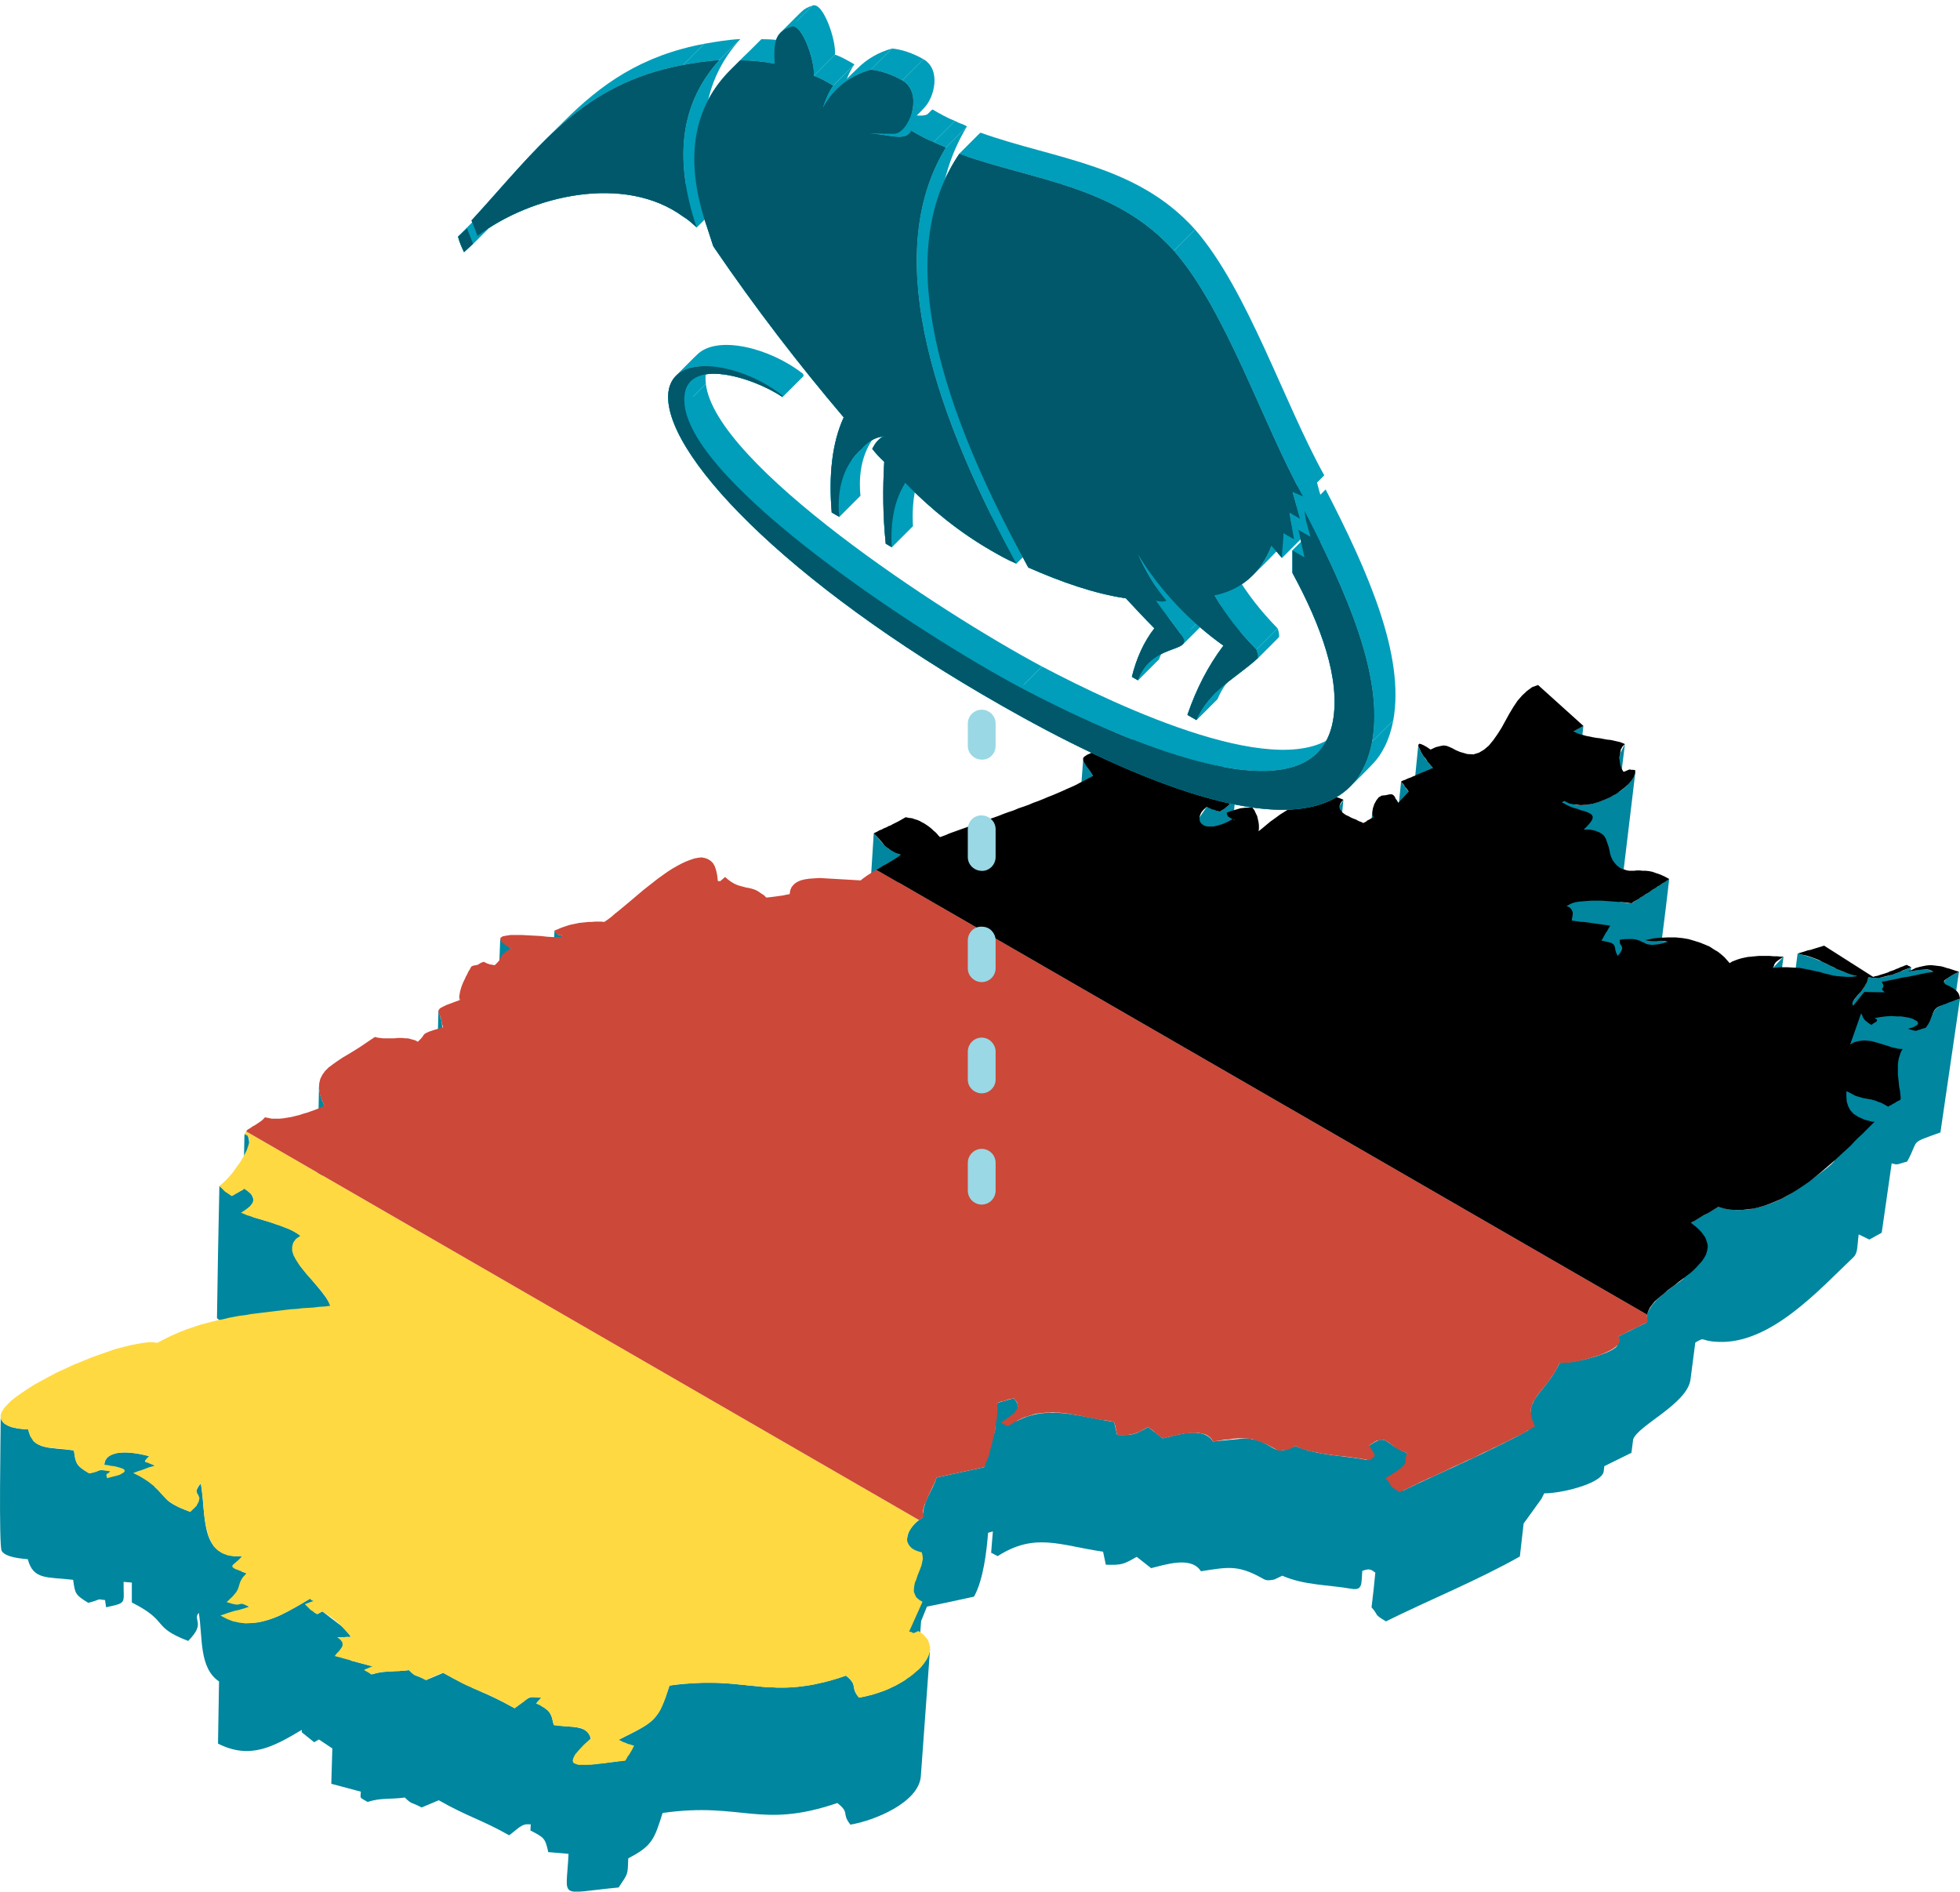 <?xml version="1.0" encoding="UTF-8" standalone="no"?>
<!-- Creator: CorelDRAW Home & Student X8 -->

<svg
   xml:space="preserve"
   width="52.722mm"
   height="50.877mm"
   version="1.1"
   style="shape-rendering:geometricPrecision; text-rendering:geometricPrecision; image-rendering:optimizeQuality; fill-rule:evenodd; clip-rule:evenodd"
   viewBox="0 0 5709 5509"
   id="svg6"
   sodipodi:docname="5b150cc1bd69a4e4d16774c8_BaBo_Germany.svg"
   inkscape:version="1.4.2 (f4327f4, 2025-05-13)"
   xmlns:inkscape="http://www.inkscape.org/namespaces/inkscape"
   xmlns:sodipodi="http://sodipodi.sourceforge.net/DTD/sodipodi-0.dtd"
   xmlns="http://www.w3.org/2000/svg"
   xmlns:svg="http://www.w3.org/2000/svg"><sodipodi:namedview
   id="namedview6"
   pagecolor="#ffffff"
   bordercolor="#000000"
   borderopacity="0.25"
   inkscape:showpageshadow="2"
   inkscape:pageopacity="0.0"
   inkscape:pagecheckerboard="0"
   inkscape:deskcolor="#d1d1d1"
   inkscape:document-units="mm"
   inkscape:zoom="6.0969204"
   inkscape:cx="78.400236"
   inkscape:cy="58.964194"
   inkscape:window-width="1920"
   inkscape:window-height="1009"
   inkscape:window-x="-8"
   inkscape:window-y="352"
   inkscape:window-maximized="1"
   inkscape:current-layer="Ebene_x0020_2" />
 <defs
   id="defs1">
  <style
   type="text/css"
   id="style1">
   <![CDATA[
    .fil3 {fill:black}
    .fil7 {fill:#005C6E}
    .fil0 {fill:#00869E}
    .fil5 {fill:#009EBA}
    .fil6 {fill:#99D8E4}
    .fil2 {fill:#CC4839}
    .fil1 {fill:#FFD941}
    .fil4 {fill:#99D8E4;fill-rule:nonzero}
   ]]>
  </style>
 </defs>
 <g
   id="Ebene_x0020_2"
   inkscape:label="Ebene 2">
  <path
   class="fil0"
   d="M1457 2736c-5,131 -10,262 -15,392l31 26c5,-130 10,-261 15,-392l-31 -26zm3744 54c-17,131 -34,261 -52,392 18,-131 35,-261 52,-392zm-52 392c0,0 0,0 0,0zm73 -397c-17,131 -35,261 -52,392 17,-131 35,-261 52,-392zm-52 392c0,0 0,0 0,0zm-3555 -467c-5,131 -10,262 -16,393 4,14 21,13 21,13 5,-131 11,-262 16,-393 -8,-1 -9,4 -21,-13zm955 162l28 12c9,-132 17,-263 26,-395 -46,-17 -47,-28 -79,-62 -8,131 -17,263 -25,395l50 50zm585 -660l-30 402 27 43c11,-133 22,-265 32,-397l-29 -48zm123 -49c-11,132 -22,265 -33,398l12 7c11,-133 22,-265 33,-398l-12 -7zm261 581c-3,31 -3,27 22,41 12,-132 24,-264 36,-396l-5 -2c3,-28 5,-56 8,-84 -6,32 -21,44 -47,61l-38 -14 -21 30c-12,132 -23,263 -35,395l20 -29 39 14 21 -16zm127 -323c-12,132 -24,264 -36,396l37 -404c0,3 0,6 -1,8zm236 -74c-13,132 -26,264 -39,396l11 -17c13,-132 26,-264 39,-397l-11 18zm95 19c-4,48 -45,392 -36,410 13,-132 26,-264 39,-396l-3 -14zm84 -90c-13,132 -27,264 -40,397l21 29c14,-132 28,-264 41,-396l-22 -30zm50 -105l-40 402 41 61c14,-132 28,-265 42,-397 -14,-16 -39,-46 -43,-66zm500 846c-4,38 -9,76 -13,114 33,-56 24,-30 34,-113l32 3c-4,32 -18,109 -9,124l3 8 16 -130c17,2 21,-6 45,-21l23 -14c-6,47 -12,94 -18,142 35,8 31,-2 66,5 16,-131 32,-262 48,-392l-18 -3c8,-60 15,-120 22,-180l-110 71 -34 -4c15,-125 30,-250 45,-375 -9,23 -26,40 -47,54 6,-47 11,-93 17,-139l-14 27 -15 120c-31,17 -82,38 -118,29 9,-76 18,-153 26,-229l-29 16 -23 204c-1,0 -2,-1 -3,-1l-7 4c-16,132 -31,264 -46,396l7 -4 41 11c-11,97 -23,195 -34,292l20 -10c-2,17 -4,35 -6,52l7 -52 92 -5zm533 -198c-17,130 -34,261 -52,391l31 -32c17,-130 35,-261 52,-392l-31 33zm250 776l31 15 36 -20 29 -202c20,6 16,2 45,-5 37,-67 3,-51 97,-85 19,-130 38,-260 57,-390l-15 5c4,-27 8,-55 12,-83 -55,28 -42,17 -54,99 -24,11 -19,25 -42,64l-1 1c7,-55 15,-110 23,-164 -24,-12 -34,-6 -67,-2 1,-4 1,-7 2,-11 -38,15 -84,38 -125,29 -10,35 -23,40 -43,68 3,-24 7,-47 10,-71 -82,-24 -87,-45 -173,-66 -17,130 -34,261 -52,392 86,21 91,42 168,64 -4,27 -7,54 -11,81l14 -22 -12 89c-10,17 -119,93 -153,110 -113,56 -180,24 -185,24l-80 46 -20 161c-6,11 -100,60 -108,111l-2 19 -81 40 -3 26c-11,23 -121,52 -168,51 -34,71 -77,93 -84,135l-7 61c-113,63 -247,119 -365,176 4,-36 8,-73 12,-109 -73,-29 -55,-59 -111,-22l-5 42c-72,-14 -144,-12 -210,-41 -73,37 -59,-17 -146,-22l-94 9c-28,-45 -104,-19 -146,-9l-43 -33c-40,23 -44,24 -90,23l-9 -38c-102,-15 -192,-51 -284,-2 4,-47 9,-45 -8,-67l-49 14 -6 81 -32 106c-46,10 -92,20 -138,30 -15,47 -37,60 -41,117 -23,14 -43,35 -45,63 -9,125 -17,250 -26,375 1,-22 12,-36 29,-51l-6 84c-43,28 -87,44 -137,53 -28,-34 0,-33 -38,-64 -228,78 -280,-4 -514,29 -34,105 -43,105 -148,158l-3 63 -81 9c4,-79 18,-106 -63,-111l-42 -4c-6,-27 -8,-41 -37,-56 0,-8 0,-16 1,-24 -43,-2 -26,-7 -78,31 -82,-46 -121,-54 -208,-103l-50 21c-34,-18 -27,-7 -50,-29 -38,5 -73,1 -106,12 0,-8 0,-15 0,-23l-64 -17c2,-72 12,-62 -26,-100l-56 -43 -15 8 -10 -6c1,-10 1,-21 1,-32l-12 -7c-55,32 -112,70 -178,71 0,-16 0,-32 1,-48l-9 -4c0,-31 1,-62 1,-93l-14 -5c0,-15 0,-30 1,-45 -125,5 -103,-111 -120,-212 -26,31 -6,39 -13,65l-18 18c-80,-30 -64,-38 -104,-73 1,-21 1,-42 1,-62l-17 -7c0,-6 0,-13 0,-20 -34,-10 -127,-27 -130,25l-1 16c-18,-2 -12,2 -43,9 -40,-24 -38,-27 -45,-67 -76,-10 -117,0 -133,-61 -27,-2 -68,-3 -80,-33 0,43 -6,374 3,387 12,19 57,22 76,24 16,61 56,51 132,60 6,40 5,43 44,67 40,-10 21,-12 49,-8l3 21c63,-14 50,-10 51,-74l24 2c0,19 0,38 0,58 111,56 55,70 164,112 53,-53 12,-60 31,-82 12,72 0,160 59,200 -1,60 -2,121 -3,181 93,47 160,10 244,-40 0,2 0,4 0,7l36 29 14 -8 39 26c-1,34 -2,69 -3,103l86 23c-1,22 -5,15 20,30 38,-13 67,-7 108,-13 23,22 15,11 49,29l50 -21c86,49 124,56 205,102 15,-10 35,-33 53,-32l10 0c0,6 -1,12 -1,18 41,21 43,23 52,63l59 5c-6,136 -34,115 146,98 28,-43 26,-34 28,-85 70,-36 76,-56 100,-132 232,-33 283,48 509,-29 38,30 11,29 38,63 71,-12 197,-64 205,-139 9,-124 18,-248 27,-372 -4,26 -18,44 -37,62l11 -144 17 -42c46,-9 91,-19 137,-29 27,-48 37,-132 41,-186l14 -4c-2,20 -3,41 -5,62l19 10c109,-70 182,-31 307,-13l8 38c46,1 50,0 90,-23l42 33c41,-10 117,-36 145,9 78,-12 107,-19 176,19 11,6 14,10 38,5l23 -11c64,28 132,26 201,38 34,6 29,-15 32,-52 21,-8 26,-4 38,5 -3,34 -7,68 -11,101 23,26 4,18 42,41 127,-63 266,-119 390,-189l11 -96 0 0 52 -72c3,-5 5,-11 8,-16 44,1 163,-26 173,-62l2 -17 79 -39 5 -39c14,-41 157,-103 167,-174l14 -108c32,-19 11,-4 68,-2 152,6 293,-152 392,-246 14,-13 11,-30 16,-67zm-4541 90c0,-29 1,-58 2,-86 -32,-26 -98,-42 -137,-54 0,-38 7,-59 -15,-75 1,-31 10,-155 -3,-164 -3,-1 -5,-2 -8,-3l-3 161 -34 19 -36 -29c-3,128 -5,256 -7,385l36 29 28 -16c0,21 -1,43 -1,65 41,16 113,33 148,51 -2,83 -1,77 66,153l43 64c3,-127 6,-254 10,-382 -5,-25 -68,-89 -89,-118zm56 -517l-7 403 13 36c3,-129 6,-258 10,-387 -2,-7 -11,-15 -16,-52zm348 -225l-10 401 10 37c2,-59 18,-376 9,-408l-9 -30zm61 -43l-11 403 12 -394 -1 -9z"
   id="path1" />
  <g
   id="_983096864">
   <polygon
   class="fil1"
   points="2677,4427 717,3295 716,3296 712,3303 720,3306 724,3311 726,3318 726,3327 723,3337 719,3349 713,3361 706,3374 698,3387 689,3399 680,3412 671,3423 662,3433 653,3442 645,3449 639,3454 643,3458 647,3462 650,3465 653,3468 656,3471 661,3474 667,3478 675,3483 680,3481 684,3478 689,3475 693,3473 698,3470 702,3467 707,3465 711,3462 724,3471 733,3479 738,3488 738,3496 735,3504 728,3513 717,3522 702,3532 710,3535 719,3539 729,3542 740,3546 752,3549 765,3553 778,3557 791,3561 804,3566 817,3570 829,3575 841,3579 851,3584 860,3589 868,3594 875,3599 862,3608 854,3619 851,3631 851,3643 855,3656 862,3669 871,3683 882,3697 893,3711 906,3725 918,3739 930,3753 941,3766 950,3779 957,3792 962,3803 945,3805 929,3806 913,3808 897,3809 880,3810 864,3812 847,3813 830,3815 814,3817 797,3819 781,3821 764,3823 748,3825 731,3827 715,3830 698,3832 682,3835 666,3838 650,3842 634,3845 618,3849 603,3853 587,3857 572,3862 557,3867 542,3872 527,3878 513,3884 499,3890 485,3897 471,3904 458,3911 446,3909 433,3909 417,3911 399,3914 379,3918 359,3923 336,3929 313,3937 290,3945 265,3954 241,3964 216,3974 192,3985 168,3996 145,4008 123,4020 101,4032 82,4044 64,4056 47,4068 33,4079 21,4091 12,4101 5,4112 2,4121 2,4130 5,4138 12,4146 23,4152 38,4157 58,4161 82,4163 85,4174 88,4183 93,4190 97,4197 103,4202 109,4206 116,4209 124,4212 133,4214 142,4216 152,4217 163,4218 175,4219 188,4220 201,4222 215,4224 217,4234 218,4244 220,4252 223,4259 228,4267 235,4274 245,4282 260,4291 275,4288 283,4285 288,4283 290,4281 292,4281 297,4281 306,4283 321,4285 316,4290 312,4292 310,4294 310,4295 310,4296 310,4298 311,4301 312,4305 327,4301 339,4298 349,4295 356,4291 361,4288 363,4285 363,4283 362,4280 359,4278 354,4276 348,4274 341,4272 332,4270 323,4269 314,4267 304,4266 304,4259 307,4252 311,4246 316,4242 323,4238 331,4235 339,4232 349,4231 359,4230 369,4230 380,4231 391,4232 402,4233 413,4236 424,4238 434,4241 427,4248 423,4253 422,4256 423,4258 427,4259 433,4261 441,4264 451,4268 443,4271 435,4273 427,4276 419,4279 411,4282 404,4284 396,4287 388,4290 406,4299 421,4308 433,4316 443,4324 452,4331 459,4338 465,4345 471,4352 477,4358 483,4364 490,4371 499,4377 509,4383 521,4390 536,4396 554,4403 572,4386 579,4373 581,4363 578,4355 574,4348 572,4341 575,4332 585,4320 587,4334 589,4350 591,4367 592,4385 594,4403 596,4422 599,4440 603,4458 608,4475 615,4490 623,4504 634,4515 648,4524 664,4530 683,4533 705,4532 696,4542 688,4549 681,4555 677,4559 677,4564 684,4569 697,4574 718,4582 707,4594 701,4604 698,4612 696,4619 693,4628 688,4637 677,4650 660,4666 677,4671 687,4673 694,4673 698,4672 701,4671 706,4671 714,4674 726,4679 715,4683 705,4686 695,4689 685,4691 675,4694 665,4697 654,4701 642,4705 661,4715 679,4722 698,4726 716,4728 734,4727 752,4725 769,4721 786,4716 803,4710 819,4703 834,4695 849,4687 864,4679 878,4671 891,4663 903,4656 907,4660 911,4662 914,4663 915,4663 914,4663 909,4664 901,4667 888,4672 892,4676 896,4680 899,4683 902,4686 905,4689 910,4692 916,4696 924,4701 926,4700 928,4699 930,4698 931,4697 933,4696 935,4695 937,4694 939,4693 953,4702 965,4710 976,4719 986,4727 995,4736 1004,4746 1013,4756 1023,4767 1018,4767 1013,4767 1008,4767 1003,4768 997,4768 992,4768 987,4768 982,4768 992,4776 997,4783 998,4789 997,4795 993,4801 988,4808 981,4815 975,4823 1085,4853 1075,4857 1068,4860 1063,4862 1061,4863 1062,4865 1066,4867 1073,4871 1082,4877 1089,4874 1095,4873 1102,4871 1109,4870 1115,4869 1122,4869 1129,4868 1136,4868 1142,4868 1149,4867 1156,4867 1163,4867 1170,4866 1177,4866 1184,4865 1191,4864 1199,4872 1204,4876 1208,4879 1211,4880 1215,4881 1221,4883 1229,4887 1241,4893 1249,4889 1255,4886 1261,4883 1267,4881 1272,4879 1278,4876 1284,4874 1291,4872 1311,4883 1329,4893 1344,4901 1358,4908 1370,4913 1380,4918 1390,4922 1399,4926 1408,4930 1417,4933 1427,4938 1438,4943 1450,4949 1464,4956 1480,4965 1499,4975 1504,4971 1510,4967 1515,4963 1521,4959 1527,4955 1532,4950 1538,4946 1543,4942 1547,4942 1552,4943 1556,4943 1560,4943 1564,4943 1568,4943 1573,4943 1577,4944 1575,4945 1573,4947 1571,4950 1568,4953 1566,4955 1564,4958 1562,4960 1561,4961 1576,4968 1587,4975 1596,4982 1601,4988 1605,4995 1608,5003 1610,5013 1613,5024 1625,5026 1636,5027 1646,5028 1655,5028 1663,5029 1671,5029 1678,5030 1684,5031 1690,5032 1696,5034 1701,5037 1705,5040 1710,5044 1714,5049 1718,5055 1722,5062 1701,5081 1686,5097 1675,5110 1670,5120 1668,5128 1670,5134 1676,5137 1685,5140 1697,5140 1711,5140 1727,5139 1744,5137 1763,5135 1782,5132 1801,5130 1821,5128 1825,5122 1828,5116 1832,5111 1835,5106 1838,5101 1841,5096 1844,5090 1847,5084 1840,5082 1834,5080 1829,5079 1825,5077 1820,5075 1814,5073 1809,5070 1802,5067 1821,5057 1839,5048 1854,5040 1867,5033 1879,5026 1889,5019 1898,5012 1905,5005 1912,4997 1918,4989 1924,4979 1929,4968 1934,4956 1939,4943 1944,4927 1950,4909 1970,4906 1990,4904 2008,4903 2026,4902 2044,4901 2060,4901 2077,4901 2092,4901 2108,4902 2123,4903 2137,4904 2152,4906 2166,4907 2180,4909 2194,4910 2207,4911 2221,4913 2235,4914 2249,4914 2263,4915 2277,4915 2292,4915 2307,4914 2322,4913 2338,4911 2354,4909 2371,4906 2388,4902 2406,4898 2424,4893 2444,4887 2464,4880 2475,4889 2481,4897 2485,4904 2487,4912 2489,4919 2491,4927 2495,4935 2502,4944 2515,4942 2527,4939 2540,4936 2552,4932 2564,4928 2576,4924 2588,4919 2600,4913 2611,4908 2621,4902 2632,4896 2642,4889 2651,4883 2660,4876 2668,4869 2676,4862 2683,4855 2689,4847 2694,4840 2699,4833 2703,4825 2706,4818 2708,4810 2709,4803 2709,4796 2707,4789 2705,4782 2702,4775 2697,4769 2691,4762 2684,4756 2675,4750 2669,4753 2664,4755 2662,4756 2661,4756 2660,4756 2658,4755 2655,4753 2648,4752 2687,4665 2677,4659 2669,4652 2665,4644 2662,4636 2662,4628 2663,4619 2665,4609 2669,4600 2672,4590 2676,4580 2680,4570 2684,4559 2686,4550 2688,4540 2687,4530 2685,4521 2674,4518 2664,4514 2656,4509 2650,4503 2646,4497 2643,4490 2642,4483 2643,4475 2645,4467 2648,4460 2653,4452 2659,4444 2666,4436 2674,4429 "
   id="polygon1" />
   <polygon
   class="fil2"
   points="717,3295 2677,4427 2683,4423 2693,4416 2690,4413 2688,4409 2688,4403 2689,4397 2691,4390 2693,4382 2697,4374 2700,4366 2704,4357 2708,4348 2712,4340 2716,4331 2720,4323 2723,4316 2726,4309 2728,4303 2866,4273 2869,4267 2873,4258 2877,4248 2881,4237 2884,4224 2888,4210 2891,4196 2895,4182 2898,4167 2900,4153 2902,4139 2904,4126 2905,4113 2905,4102 2905,4093 2904,4086 2910,4084 2916,4082 2922,4081 2928,4079 2934,4077 2940,4075 2946,4074 2953,4072 2962,4084 2965,4095 2962,4104 2956,4113 2947,4121 2936,4129 2926,4136 2916,4143 2919,4145 2921,4146 2923,4147 2926,4149 2928,4150 2930,4151 2933,4153 2935,4154 2945,4148 2955,4142 2964,4137 2974,4132 2983,4128 2993,4125 3002,4122 3011,4119 3020,4117 3029,4116 3038,4115 3047,4114 3056,4114 3066,4113 3075,4114 3084,4114 3093,4115 3102,4116 3111,4117 3121,4119 3130,4120 3140,4122 3150,4124 3159,4126 3170,4128 3180,4130 3190,4132 3201,4134 3212,4136 3223,4137 3234,4139 3245,4141 3246,4146 3248,4151 3249,4155 3250,4160 3251,4165 3252,4170 3253,4174 3254,4179 3269,4179 3282,4179 3293,4178 3302,4176 3311,4173 3321,4169 3331,4163 3344,4156 3349,4160 3355,4164 3360,4168 3365,4173 3371,4177 3376,4181 3381,4185 3387,4189 3397,4187 3407,4184 3418,4182 3429,4179 3440,4177 3450,4175 3461,4174 3472,4173 3482,4173 3491,4173 3500,4175 3509,4177 3516,4180 3523,4185 3529,4191 3533,4198 3550,4196 3566,4193 3580,4192 3593,4190 3605,4189 3616,4189 3627,4189 3637,4190 3647,4191 3656,4194 3666,4197 3676,4201 3687,4205 3698,4211 3711,4218 3724,4225 3735,4224 3742,4223 3747,4223 3750,4222 3752,4222 3756,4220 3763,4217 3773,4211 3784,4216 3796,4221 3809,4224 3822,4228 3835,4230 3848,4233 3862,4235 3876,4237 3891,4239 3905,4241 3919,4242 3934,4244 3948,4246 3962,4248 3975,4250 3989,4253 3996,4248 4001,4245 4003,4242 4004,4238 4003,4234 4000,4229 3995,4221 3988,4210 3995,4205 4000,4202 4004,4199 4007,4198 4010,4196 4015,4195 4021,4194 4030,4193 4038,4197 4045,4201 4051,4206 4058,4211 4066,4217 4075,4222 4086,4227 4099,4232 4095,4242 4094,4249 4094,4255 4093,4261 4089,4267 4080,4276 4063,4288 4036,4305 4042,4312 4046,4317 4048,4321 4050,4325 4052,4328 4057,4333 4065,4338 4077,4346 4086,4341 4096,4337 4106,4332 4116,4327 4127,4322 4138,4316 4150,4311 4162,4305 4175,4300 4187,4294 4200,4288 4213,4282 4227,4275 4240,4269 4254,4263 4268,4256 4282,4250 4296,4244 4309,4237 4323,4230 4337,4224 4350,4217 4364,4211 4377,4204 4390,4198 4403,4191 4415,4185 4427,4179 4439,4173 4450,4166 4461,4160 4471,4154 4465,4140 4461,4127 4459,4115 4459,4104 4462,4094 4465,4084 4471,4075 4477,4065 4484,4056 4492,4046 4501,4035 4510,4024 4518,4012 4527,3999 4535,3985 4543,3969 4554,3969 4567,3969 4581,3967 4597,3964 4613,3960 4629,3956 4645,3951 4661,3946 4675,3940 4688,3934 4700,3927 4709,3920 4715,3913 4718,3906 4718,3899 4714,3892 4725,3887 4735,3882 4746,3876 4757,3871 4768,3866 4779,3860 4789,3855 4800,3850 4798,3841 4797,3833 4798,3829 2553,2533 2551,2534 2543,2539 2535,2544 2527,2549 2520,2554 2513,2559 2507,2564 2490,2563 2473,2562 2456,2561 2438,2560 2421,2559 2404,2558 2387,2557 2372,2558 2357,2559 2344,2561 2332,2564 2321,2569 2313,2575 2306,2583 2302,2592 2300,2604 2289,2606 2280,2608 2272,2609 2265,2610 2258,2611 2250,2612 2242,2613 2232,2614 2225,2607 2217,2602 2210,2597 2203,2593 2196,2590 2189,2588 2181,2586 2174,2585 2167,2583 2159,2581 2152,2579 2144,2576 2136,2572 2128,2567 2120,2561 2112,2554 2104,2561 2099,2565 2097,2567 2097,2568 2097,2567 2096,2566 2095,2566 2091,2566 2089,2549 2086,2535 2082,2523 2077,2514 2070,2507 2062,2502 2054,2499 2044,2497 2034,2498 2023,2500 2011,2504 1998,2509 1985,2515 1972,2522 1958,2530 1944,2539 1930,2549 1916,2559 1902,2570 1888,2581 1874,2592 1861,2603 1848,2614 1835,2625 1823,2635 1811,2645 1800,2654 1790,2662 1781,2670 1773,2676 1766,2681 1760,2685 1751,2684 1742,2684 1733,2684 1723,2685 1714,2685 1705,2686 1695,2687 1686,2688 1677,2690 1667,2692 1658,2694 1649,2697 1640,2700 1632,2703 1623,2707 1615,2710 1620,2718 1625,2722 1629,2723 1633,2724 1635,2723 1636,2723 1636,2725 1633,2729 1623,2729 1609,2729 1593,2728 1576,2726 1557,2725 1538,2724 1520,2723 1502,2723 1487,2723 1474,2725 1464,2727 1458,2731 1457,2736 1461,2743 1471,2752 1488,2762 1474,2771 1466,2778 1461,2783 1459,2787 1457,2791 1455,2796 1450,2802 1441,2811 1435,2810 1431,2809 1428,2809 1425,2808 1423,2807 1419,2806 1415,2804 1409,2801 1401,2804 1396,2807 1393,2809 1390,2810 1388,2811 1385,2811 1380,2812 1374,2814 1371,2818 1368,2824 1364,2830 1361,2837 1357,2844 1354,2851 1350,2859 1347,2866 1344,2874 1342,2881 1340,2888 1339,2894 1338,2900 1338,2905 1339,2909 1341,2912 1324,2918 1311,2923 1300,2927 1292,2931 1286,2934 1281,2937 1279,2940 1277,2943 1277,2946 1278,2950 1280,2954 1282,2959 1284,2965 1286,2973 1288,2982 1290,2992 1266,2999 1251,3004 1242,3008 1237,3011 1234,3014 1231,3019 1226,3025 1217,3034 1210,3030 1203,3028 1196,3026 1188,3024 1181,3024 1173,3023 1165,3023 1157,3023 1149,3024 1140,3024 1132,3024 1124,3024 1116,3024 1108,3023 1100,3022 1092,3020 1071,3034 1052,3047 1033,3059 1015,3070 998,3080 983,3090 969,3100 957,3109 947,3119 939,3130 933,3142 930,3154 929,3168 931,3183 936,3201 945,3220 937,3224 928,3228 918,3232 907,3236 896,3240 885,3243 873,3247 861,3250 849,3253 837,3255 825,3257 814,3258 802,3258 792,3258 782,3256 772,3254 763,3263 753,3270 744,3276 735,3281 728,3286 721,3290 "
   id="polygon2" />
   <path
   class="fil3"
   d="M2553 2533l2245 1296 1 -5 3 -8 4 -8 6 -8 7 -9 9 -8 9 -8 10 -8 10 -9 11 -8 11 -8 11 -9 11 -8 11 -9 11 -8 10 -9 9 -9 8 -9 8 -9 6 -9 5 -9 3 -10 2 -10 0 -9 -3 -10 -4 -11 -7 -10 -9 -11 -11 -10 -15 -12 10 -5 10 -6 10 -6 10 -6 10 -5 10 -6 10 -6 10 -6 17 5 17 3 17 1 17 0 17 -2 17 -2 17 -4 17 -5 16 -6 17 -7 16 -7 16 -9 16 -9 16 -10 15 -10 16 -11 14 -11 15 -12 14 -12 14 -12 14 -12 13 -12 13 -12 13 -12 12 -11 11 -12 11 -11 11 -10 10 -10 9 -9 9 -9 8 -8 0 0 -1 0 -1 0 -1 0 -1 0 0 -1 -1 1 -1 0 -23 -6 -18 -8 -14 -9 -10 -11 -6 -12 -4 -13 -1 -15 0 -15 11 5 9 5 8 4 7 2 7 2 7 2 6 1 5 1 6 1 6 1 7 2 7 2 7 3 9 3 9 5 11 6 4 -3 5 -2 4 -3 5 -2 4 -3 5 -3 5 -2 4 -3 0 -8 -1 -9 -1 -9 -2 -9 -1 -9 -1 -10 -1 -9 -1 -10 0 -10 0 -9 0 -10 1 -9 2 -10 3 -9 3 -9 5 -8 -7 0 -8 -1 -8 -2 -9 -2 -9 -3 -9 -3 -10 -3 -10 -3 -10 -3 -11 -3 -10 -1 -11 -1 -10 1 -11 2 -10 3 -10 6 32 -91 2 4 2 4 1 4 3 4 3 4 5 4 6 5 8 5 5 -4 5 -3 3 -2 3 -2 0 -2 0 -3 -3 -2 -4 -2 17 -3 16 -2 16 -1 15 1 13 0 13 2 11 2 10 3 7 4 6 3 2 4 1 4 -3 3 -6 4 -9 4 -12 3 10 3 7 2 5 1 3 0 4 -2 5 -1 8 -3 11 -3 7 -11 5 -10 3 -8 3 -7 2 -6 2 -4 2 -4 3 -4 3 -3 4 -3 6 -3 7 -3 9 -3 12 -5 14 -5 17 -6 -2 -9 -3 -7 -5 -6 -6 -5 -6 -4 -7 -4 -6 -3 -5 -2 -4 -3 -2 -3 -1 -3 2 -4 5 -4 9 -6 12 -7 16 -8 -10 -3 -9 -3 -9 -3 -8 -2 -9 -3 -8 -2 -9 -1 -8 -1 -9 -1 -8 0 -9 1 -10 2 -9 2 -11 3 -10 5 -12 5 17 -2 13 -2 10 -1 8 -1 6 0 6 1 6 2 8 4 -9 2 -10 1 -9 2 -10 2 -9 2 -10 2 -9 2 -10 2 -9 1 -10 2 -9 2 -10 2 -9 2 -10 2 -9 2 -9 1 4 8 1 5 -1 3 -1 3 -2 1 0 2 2 4 6 5 -60 -1 -32 40 -3 -5 2 -8 6 -8 9 -11 10 -11 9 -13 7 -13 4 -14 7 1 7 1 7 0 8 0 7 -1 8 -2 8 -2 8 -2 9 -2 8 -3 8 -3 8 -3 8 -4 8 -3 8 -3 8 -3 -2 -1 -2 -1 -1 -1 -2 -1 -1 0 -2 -1 -1 -1 -2 -1 -6 2 -7 3 -6 2 -6 3 -6 2 -6 3 -6 2 -6 2 -6 3 -6 2 -6 2 -7 2 -6 2 -6 2 -6 1 -6 2 -143 -91 -9 3 -10 3 -10 3 -9 3 -10 2 -9 3 -10 3 -10 3 16 4 13 3 12 4 11 4 10 4 9 5 9 4 8 4 8 4 9 4 9 5 10 4 10 4 12 5 12 4 15 4 -15 2 -15 0 -13 -1 -14 -1 -13 -2 -12 -3 -13 -3 -13 -4 -14 -3 -14 -3 -15 -3 -16 -3 -18 -1 -18 -1 -20 0 -22 2 3 -6 1 -4 2 -3 2 -3 2 -2 5 -4 6 -4 10 -7 -9 0 -10 -1 -10 0 -11 -1 -10 0 -11 0 -11 0 -11 1 -10 1 -11 1 -10 2 -9 2 -10 3 -8 3 -8 3 -8 5 -7 -8 -8 -9 -9 -8 -10 -8 -12 -7 -12 -8 -14 -6 -15 -6 -16 -5 -17 -5 -18 -3 -20 -2 -20 0 -22 1 -22 2 -24 5 10 2 9 1 7 0 7 0 7 -1 8 0 9 1 9 2 -14 4 -13 3 -10 1 -9 1 -7 -1 -7 -1 -5 -2 -5 -3 -6 -2 -5 -3 -6 -2 -7 -2 -9 -1 -10 0 -12 0 -15 2 0 7 1 5 3 4 2 4 1 4 -1 5 -4 8 -8 10 -5 -10 -2 -8 -1 -7 -2 -5 -3 -4 -6 -4 -12 -3 -17 -4 4 -5 3 -6 3 -5 3 -6 4 -5 3 -6 3 -5 3 -5 -7 -1 -7 -1 -7 -1 -7 -1 -7 -1 -7 -1 -7 -1 -7 -1 -7 -1 -7 -1 -7 -1 -7 0 -7 -1 -7 -1 -7 -1 -7 -1 1 -6 1 -6 1 -6 0 -6 -2 -5 -3 -5 -5 -5 -8 -3 7 -4 8 -4 9 -3 11 -2 12 -1 12 -1 14 -1 13 0 14 0 15 1 14 1 13 1 13 1 13 1 11 1 10 2 7 -5 7 -4 7 -4 7 -5 7 -4 7 -5 7 -4 6 -4 7 -5 7 -4 7 -5 7 -4 7 -5 7 -4 6 -4 7 -5 -13 -7 -13 -6 -12 -4 -11 -4 -10 -2 -10 -1 -9 0 -8 -1 -8 0 -8 1 -7 0 -7 0 -7 -1 -6 -2 -7 -2 -7 -3 -9 -7 -7 -8 -6 -8 -4 -9 -3 -9 -2 -10 -2 -9 -3 -9 -3 -9 -3 -8 -5 -8 -7 -6 -9 -5 -11 -4 -15 -3 -17 0 10 -10 8 -9 5 -7 3 -7 0 -5 -2 -4 -3 -3 -5 -3 -7 -3 -8 -3 -9 -2 -10 -4 -11 -3 -11 -4 -12 -6 -11 -6 0 0 1 -1 1 0 1 -1 1 0 1 -1 1 0 1 -1 14 7 16 3 17 2 17 -1 18 -3 17 -5 18 -7 16 -7 16 -9 14 -10 13 -10 11 -10 9 -11 6 -10 4 -10 0 -9 -7 -1 -5 0 -3 -1 -2 0 -2 1 -3 1 -4 2 -8 3 -5 -8 -4 -10 -2 -11 -1 -13 2 -12 2 -11 5 -9 7 -7 -7 -3 -8 -3 -9 -2 -9 -2 -9 -2 -10 -1 -11 -2 -10 -2 -10 -1 -11 -2 -10 -2 -10 -2 -10 -3 -9 -2 -9 -4 -8 -4 4 -2 4 -2 3 -2 4 -2 4 -2 3 -2 4 -2 3 -2 -132 -119 -17 6 -15 11 -14 13 -14 16 -12 18 -12 20 -11 20 -11 20 -12 19 -12 17 -13 16 -14 12 -15 9 -16 5 -18 -1 -21 -6 -12 -5 -11 -6 -9 -4 -8 -3 -9 -1 -10 2 -12 3 -15 7 -12 -8 -9 -5 -7 -3 -5 -1 -2 2 -1 3 1 4 3 6 3 7 4 7 5 8 6 7 5 8 6 7 5 6 5 6 -6 2 -6 3 -6 2 -6 3 -5 2 -6 2 -6 3 -6 2 -5 3 -6 2 -6 3 -6 2 -5 2 -6 3 -6 2 -6 3 3 4 3 3 3 4 2 4 3 3 3 4 3 4 2 4 -30 32 -4 -7 -4 -5 -2 -5 -3 -4 -4 -3 -5 -1 -6 1 -9 2 -11 1 -9 5 -7 9 -6 11 -4 12 -2 12 1 9 2 5 -3 2 -4 2 -3 2 -4 2 -4 2 -3 3 -4 2 -4 2 -6 -3 -8 -3 -7 -4 -8 -3 -7 -3 -7 -4 -7 -3 -6 -4 -5 -4 -4 -5 -3 -4 -1 -5 0 -5 2 -6 3 -5 6 -7 -15 -6 -17 -4 -16 -1 -18 1 -17 4 -17 5 -18 7 -17 8 -17 9 -16 10 -16 10 -15 11 -14 10 -12 10 -12 10 -10 8 1 -8 0 -9 -1 -9 -2 -9 -2 -9 -4 -8 -4 -9 -6 -8 -8 0 -9 0 -9 1 -9 1 -10 3 -10 3 -10 3 -10 4 1 5 1 3 1 1 1 2 2 1 3 2 6 4 9 4 -1 0 -1 0 -1 -1 -1 0 0 -1 -1 0 -1 -1 -1 0 -15 8 -14 6 -13 4 -12 3 -11 0 -9 0 -7 -2 -7 -4 -4 -4 -3 -5 -1 -6 0 -6 2 -7 4 -8 6 -7 9 -8 6 3 5 2 4 2 4 1 4 1 4 2 5 1 6 2 14 -9 12 -10 8 -10 7 -11 4 -10 2 -11 -1 -10 -2 -11 -4 -10 -6 -11 -7 -10 -9 -10 -11 -10 -11 -10 -13 -9 -13 -8 -15 -9 -15 -7 -15 -8 -17 -6 -16 -6 -17 -5 -17 -5 -16 -3 -17 -3 -16 -1 -16 -1 -15 0 -15 2 -14 2 -13 4 -11 5 4 4 4 2 2 1 2 0 -1 0 -3 2 -7 4 -11 7 -3 -4 -3 -3 -2 -2 -2 -2 -2 -3 -3 -2 -4 -3 -5 -4 -18 10 -16 8 -14 7 -12 5 -10 5 -7 3 -6 4 -4 3 -2 3 0 4 1 4 3 6 4 7 6 8 7 10 8 13 -12 6 -13 7 -12 6 -13 7 -13 6 -14 6 -13 6 -14 6 -14 6 -13 5 -14 6 -15 6 -14 5 -14 6 -14 5 -15 5 -14 6 -15 5 -14 5 -15 6 -14 5 -15 5 -15 5 -14 5 -14 6 -15 5 -14 5 -14 5 -14 5 -14 5 -14 6 -14 5 -5 -5 -4 -5 -5 -5 -5 -4 -5 -5 -5 -4 -5 -4 -6 -4 -6 -4 -6 -3 -7 -4 -7 -3 -7 -2 -8 -3 -9 -1 -10 -2 -7 4 -7 4 -7 4 -6 3 -6 3 -6 3 -5 3 -6 2 -5 3 -5 2 -5 2 -5 3 -6 2 -5 3 -6 3 -6 3 9 9 8 9 8 9 7 9 9 7 10 7 13 7 15 5 -6 5 -6 4 -6 4 -8 5 -7 4 -8 5 -8 4 -8 5 -8 5 -6 3zm2669 252l0 0zm-21 5l0 0z"
   id="path2" />
  </g>
  <path
   class="fil4"
   d="M2819 3467c0,22 16,39 37,41 24,2 44,-17 44,-41l0 -80c0,-22 -16,-39 -37,-41 -24,-2 -44,17 -44,41l0 80zm81 -1360c0,-21 -16,-38 -37,-40 -24,-2 -44,17 -44,40l0 65c0,21 16,38 37,40 24,3 44,-16 44,-40l0 -65zm0 308c0,-21 -16,-38 -37,-40 -24,-3 -44,16 -44,40l0 81c0,21 16,38 37,40 24,3 44,-17 44,-40l0 -81zm0 324c0,-21 -16,-39 -37,-40 -24,-3 -44,16 -44,40l0 81c0,21 16,38 37,40 24,2 44,-17 44,-40l0 -81zm0 324c0,-21 -16,-39 -37,-41 -24,-2 -44,17 -44,41l0 81c0,21 16,38 37,40 24,2 44,-17 44,-40l0 -81z"
   id="path3" />
  
 <g
   id="Sengi_Logo_Header_neu1"
   transform="matrix(43.714,0,0,43.714,-19323.815,-23643.281)"
   style="clip-rule:evenodd;fill-rule:evenodd;stroke-linejoin:round;stroke-miterlimit:1.414">
        <g
   id="Gruppe_19"
   style="fill:#009eba;fill-opacity:1"
   transform="translate(3.026,2.118)">
            
            <g
   id="g236"
   style="fill:#009eba;fill-opacity:1"><g
     style="clip-rule:evenodd;display:inline;fill:#009eba;fill-opacity:1;fill-rule:nonzero;stroke-linejoin:round;stroke-miterlimit:1.414"
     id="g235"><path
       d="m 525.944,572.775 c 2.8,5.416 5.3,11.06 4.5,15.398 l 1.414,-1.414 c 0.8,-4.338 -1.7,-9.982 -4.5,-15.398 z"
       id="path119"
       style="fill:#009eba;fill-opacity:1" /><path
       d="m 530.444,588.173 c -0.247,1.296 -0.752,2.27 -1.457,2.976 l 1.414,-1.415 c 0.706,-0.705 1.21,-1.679 1.457,-2.975 z"
       id="path120"
       style="fill:#009eba;fill-opacity:1" /><path
       d="m 528.987,591.149 c -4.15,4.149 -15.247,-0.991 -21.743,-4.571 l 1.414,-1.414 c 6.496,3.579 17.593,8.72 21.743,4.57 z"
       id="path121"
       style="fill:#009eba;fill-opacity:1" /><path
       d="m 507.244,586.578 c -15.1,-8.318 -23.7,-17.183 -23.7,-21.383 l 1.414,-1.414 c 0,4.2 8.6,13.065 23.7,21.383 z"
       id="path122"
       style="fill:#009eba;fill-opacity:1" /><path
       d="m 483.544,565.195 c 0,-0.62 0.192,-1.085 0.522,-1.415 l 1.414,-1.414 c -0.33,0.33 -0.522,0.795 -0.522,1.415 z"
       id="path123"
       style="fill:#009eba;fill-opacity:1" /><path
       d="m 484.066,563.78 c 1.318,-1.318 4.838,-0.47 7.078,1.303 l 1.414,-1.414 c -2.24,-1.773 -5.759,-2.622 -7.078,-1.303 z"
       id="path124"
       style="fill:#009eba;fill-opacity:1" /><path
       d="m 491.144,565.083 c 0,0 0,0.128 0,0.128 l 1.414,-1.414 c 0,0 0,-0.128 0,-0.128 z"
       id="path125"
       style="fill:#009eba;fill-opacity:1" /><path
       d="m 491.144,565.211 c 0,0 0,-0.008 0,-0.028 l 1.414,-1.414 c 0,0.02 0,0.028 0,0.028 z"
       id="path126"
       style="fill:#009eba;fill-opacity:1" /><path
       d="m 491.144,565.183 c -1.565,-1.06 -4.906,-2.227 -6.094,-1.04 l 1.415,-1.414 c 1.187,-1.187 4.528,-0.02 6.093,1.04 z"
       id="path127"
       style="fill:#009eba;fill-opacity:1" /><path
       d="m 485.05,564.143 c -0.329,0.33 -0.493,0.841 -0.406,1.587 l 1.414,-1.414 c -0.087,-0.746 0.077,-1.257 0.407,-1.587 z"
       id="path128"
       style="fill:#009eba;fill-opacity:1" /><path
       d="m 484.644,565.73 c 0.6,5.347 15.6,15.207 22.4,18.833 l 1.414,-1.414 c -6.8,-3.626 -21.8,-13.487 -22.4,-18.833 z"
       id="path129"
       style="fill:#009eba;fill-opacity:1" /><path
       d="m 507.044,584.563 c 5.156,2.714 16.191,7.907 19.761,4.337 l 1.414,-1.414 c -3.57,3.57 -14.605,-1.623 -19.761,-4.337 z"
       id="path130"
       style="fill:#009eba;fill-opacity:1" /><path
       d="m 526.805,588.9 c 0.515,-0.515 0.875,-1.214 1.039,-2.128 l 1.414,-1.414 c -0.164,0.914 -0.524,1.612 -1.039,2.128 z"
       id="path131"
       style="fill:#009eba;fill-opacity:1" /><path
       d="m 527.844,586.772 c 0.5,-2.812 -0.8,-6.362 -2.7,-9.859 l 1.414,-1.414 c 1.9,3.497 3.2,7.047 2.7,9.859 z"
       id="path132"
       style="fill:#009eba;fill-opacity:1" /><path
       d="m 525.144,576.913 v -0.5 l 1.414,-1.414 v 0.5 z"
       id="path133"
       style="fill:#009eba;fill-opacity:1" /><path
       d="m 525.144,576.413 c 0,-0.3 0,-0.7 0,-1 l 1.414,-1.414 c 0,0.3 0,0.7 0,1 z"
       id="path134"
       style="fill:#009eba;fill-opacity:1" /><path
       d="m 525.144,575.413 0.8,0.462 1.414,-1.414 -0.8,-0.462 z"
       id="path135"
       style="fill:#009eba;fill-opacity:1" /><path
       d="m 525.944,575.875 -0.2,-0.916 1.414,-1.414 0.2,0.916 z"
       id="path136"
       style="fill:#009eba;fill-opacity:1" /><path
       d="m 525.744,574.959 -0.2,-0.915 1.414,-1.414 0.2,0.915 z"
       id="path137"
       style="fill:#009eba;fill-opacity:1" /><path
       d="m 525.544,574.044 0.8,0.462 1.414,-1.414 -0.8,-0.462 z"
       id="path138"
       style="fill:#009eba;fill-opacity:1" /><path
       d="m 526.344,574.506 -0.3,-1.073 1.414,-1.415 0.3,1.074 z"
       id="path139"
       style="fill:#009eba;fill-opacity:1" /><path
       d="m 526.044,573.433 -0.1,-0.658 1.414,-1.414 0.1,0.657 z"
       id="path140"
       style="fill:#009eba;fill-opacity:1" /><path
       d="m 485.444,553.892 c -0.3,-0.273 -0.6,-0.546 -0.9,-0.719 l 1.414,-1.415 c 0.3,0.174 0.6,0.447 0.9,0.72 z"
       id="path141"
       style="fill:#009eba;fill-opacity:1" /><path
       d="m 484.544,553.173 c -3.9,-2.852 -10.1,-1.432 -13.7,1.29 l 1.414,-1.414 c 3.6,-2.722 9.8,-4.142 13.7,-1.291 z"
       id="path142"
       style="fill:#009eba;fill-opacity:1" /><path
       d="m 470.844,554.463 -0.4,-1.031 1.414,-1.414 0.4,1.031 z"
       id="path143"
       style="fill:#009eba;fill-opacity:1" /><path
       d="m 470.444,553.432 c 1.719,-1.873 3.191,-3.641 4.732,-5.182 l 1.414,-1.414 c -1.541,1.541 -3.012,3.309 -4.732,5.182 z"
       id="path144"
       style="fill:#009eba;fill-opacity:1" /><path
       d="m 475.176,548.25 c 2.492,-2.492 5.166,-4.39 9.368,-5.177 l 1.414,-1.415 c -4.202,0.788 -6.876,2.686 -9.368,5.178 z"
       id="path145"
       style="fill:#009eba;fill-opacity:1" /><path
       d="m 484.544,543.073 c 0.8,-0.139 1.6,-0.277 2.4,-0.315 l 1.414,-1.414 c -0.8,0.038 -1.6,0.176 -2.4,0.314 z"
       id="path146"
       style="fill:#009eba;fill-opacity:1" /><path
       d="m 486.944,542.758 c -2.5,2.757 -3.1,6.41 -1.5,11.134 l 1.414,-1.414 c -1.6,-4.724 -1,-8.377 1.5,-11.134 z"
       id="path147"
       style="fill:#009eba;fill-opacity:1" /><path
       d="m 485.444,553.892 v 0 l 1.414,-1.414 v 0 z"
       id="path148"
       style="fill:#009eba;fill-opacity:1" /><path
       d="m 506.744,576.29 c -0.6,-0.247 -1.2,-0.593 -1.7,-0.882 l 1.414,-1.414 c 0.5,0.289 1.1,0.635 1.7,0.882 z"
       id="path149"
       style="fill:#009eba;fill-opacity:1" /><path
       d="m 505.044,575.408 c -2,-1.154 -3.9,-2.651 -5.7,-4.491 l 1.414,-1.414 c 1.8,1.839 3.7,3.336 5.7,4.491 z"
       id="path150"
       style="fill:#009eba;fill-opacity:1" /><path
       d="m 499.344,570.917 c -0.7,1.096 -1,2.523 -0.9,4.281 l 1.414,-1.415 c -0.1,-1.757 0.2,-3.184 0.9,-4.28 z"
       id="path151"
       style="fill:#009eba;fill-opacity:1" /><path
       d="m 498.444,575.198 -0.4,-0.231 1.414,-1.414 0.4,0.23 z"
       id="path152"
       style="fill:#009eba;fill-opacity:1" /><path
       d="m 498.044,574.967 c -0.2,-1.916 -0.2,-3.716 -0.1,-5.458 l 1.414,-1.414 c -0.1,1.742 -0.1,3.542 0.1,5.458 z"
       id="path153"
       style="fill:#009eba;fill-opacity:1" /><path
       d="m 497.944,569.509 c -0.3,-0.273 -0.5,-0.489 -0.8,-0.862 l 1.414,-1.414 c 0.3,0.373 0.5,0.589 0.8,0.862 z"
       id="path154"
       style="fill:#009eba;fill-opacity:1" /><path
       d="m 497.144,568.647 c 0.114,-0.219 0.229,-0.406 0.38,-0.558 l 1.414,-1.414 c -0.151,0.151 -0.265,0.338 -0.38,0.558 z"
       id="path155"
       style="fill:#009eba;fill-opacity:1" /><path
       d="m 497.524,568.089 c 0.114,-0.114 0.249,-0.207 0.42,-0.28 l 1.414,-1.414 c -0.171,0.072 -0.306,0.166 -0.42,0.28 z"
       id="path156"
       style="fill:#009eba;fill-opacity:1" /><path
       d="m 497.944,567.809 c -0.522,0.047 -0.968,0.288 -1.338,0.658 l 1.414,-1.414 c 0.371,-0.37 0.817,-0.612 1.338,-0.658 z"
       id="path157"
       style="fill:#009eba;fill-opacity:1" /><path
       d="m 496.606,568.467 c -0.056,0.056 -0.11,0.115 -0.162,0.176 l 1.414,-1.414 c 0.053,-0.061 0.107,-0.12 0.162,-0.176 z"
       id="path158"
       style="fill:#009eba;fill-opacity:1" /><path
       d="m 496.444,568.643 c -0.068,0.06 -0.134,0.121 -0.198,0.185 l 1.414,-1.414 c 0.064,-0.064 0.13,-0.126 0.198,-0.185 z"
       id="path159"
       style="fill:#009eba;fill-opacity:1" /><path
       d="m 496.246,568.828 c -0.973,0.974 -1.49,2.458 -1.302,4.349 l 1.414,-1.414 c -0.187,-1.891 0.329,-3.376 1.302,-4.349 z"
       id="path160"
       style="fill:#009eba;fill-opacity:1" /><path
       d="m 494.944,573.177 -0.5,-0.289 1.414,-1.414 0.5,0.289 z"
       id="path161"
       style="fill:#009eba;fill-opacity:1" /><path
       d="m 494.444,572.888 c -0.2,-2.415 0,-4.6 0.8,-6.338 l 1.414,-1.414 c -0.8,1.738 -1,3.923 -0.8,6.338 z"
       id="path162"
       style="fill:#009eba;fill-opacity:1" /><path
       d="m 495.244,566.55 c -3,-3.532 -5.9,-7.306 -8.6,-11.265 l 1.414,-1.414 c 2.7,3.959 5.6,7.733 8.6,11.265 z"
       id="path163"
       style="fill:#009eba;fill-opacity:1" /><path
       d="m 486.644,555.285 -0.1,-0.158 1.414,-1.414 0.1,0.158 z"
       id="path164"
       style="fill:#009eba;fill-opacity:1" /><path
       d="m 486.544,555.127 -0.4,-1.231 1.414,-1.414 0.4,1.231 z"
       id="path165"
       style="fill:#009eba;fill-opacity:1" /><path
       d="m 486.144,553.896 c -1.7,-4.881 -0.7,-8.204 1.5,-10.434 l 1.414,-1.414 c -2.2,2.23 -3.2,5.553 -1.5,10.434 z"
       id="path166"
       style="fill:#009eba;fill-opacity:1" /><path
       d="m 487.644,543.462 0.7,-0.696 1.414,-1.414 -0.7,0.696 z"
       id="path167"
       style="fill:#009eba;fill-opacity:1" /><path
       d="m 488.344,542.766 c 0.7,0.004 1.5,0.066 2.3,0.228 l 1.414,-1.414 c -0.8,-0.162 -1.6,-0.224 -2.3,-0.228 z"
       id="path168"
       style="fill:#009eba;fill-opacity:1" /><path
       d="m 490.644,542.994 c -0.069,-1.075 0.005,-1.687 0.387,-2.069 l 1.414,-1.414 c -0.382,0.382 -0.456,0.993 -0.387,2.069 z"
       id="path169"
       style="fill:#009eba;fill-opacity:1" /><path
       d="m 491.031,540.925 c 0.171,-0.171 0.404,-0.296 0.713,-0.396 l 1.414,-1.414 c -0.309,0.1 -0.542,0.225 -0.713,0.396 z"
       id="path170"
       style="fill:#009eba;fill-opacity:1" /><path
       d="m 491.744,540.529 c 0.7,-0.295 1.6,2.324 1.5,3.266 l 1.414,-1.414 c 0.1,-0.942 -0.8,-3.562 -1.5,-3.266 z"
       id="path171"
       style="fill:#009eba;fill-opacity:1" /><path
       d="m 493.244,543.795 c 0.4,0.131 0.8,0.362 1.3,0.651 l 1.414,-1.414 c -0.5,-0.289 -0.9,-0.52 -1.3,-0.651 z"
       id="path172"
       style="fill:#009eba;fill-opacity:1" /><path
       d="m 494.544,544.446 c -0.3,0.427 -0.5,0.911 -0.7,1.496 l 1.414,-1.414 c 0.2,-0.585 0.4,-1.069 0.7,-1.496 z"
       id="path173"
       style="fill:#009eba;fill-opacity:1" /><path
       d="m 493.844,545.942 c 0.254,-0.471 0.561,-0.884 0.916,-1.239 l 1.414,-1.414 c -0.355,0.354 -0.662,0.768 -0.916,1.239 z"
       id="path174"
       style="fill:#009eba;fill-opacity:1" /><path
       d="m 494.76,544.703 c 0.622,-0.623 1.392,-1.064 2.284,-1.314 l 1.414,-1.414 c -0.891,0.25 -1.661,0.691 -2.284,1.314 z"
       id="path175"
       style="fill:#009eba;fill-opacity:1" /><path
       d="m 497.044,543.389 c 0.6,0.047 1.4,0.309 2.1,0.713 l 1.414,-1.414 c -0.7,-0.405 -1.5,-0.666 -2.1,-0.713 z"
       id="path176"
       style="fill:#009eba;fill-opacity:1" /><path
       d="m 499.144,544.102 c 1.18,0.681 0.751,2.537 0.028,3.261 l 1.414,-1.414 c 0.723,-0.724 1.152,-2.58 -0.028,-3.261 z"
       id="path177"
       style="fill:#009eba;fill-opacity:1" /><path
       d="m 499.172,547.363 c -0.197,0.196 -0.415,0.309 -0.628,0.292 l 1.414,-1.414 c 0.214,0.017 0.432,-0.096 0.628,-0.292 z"
       id="path178"
       style="fill:#009eba;fill-opacity:1" /><path
       d="m 498.544,547.655 c -0.5,0.012 -1.1,-0.035 -1.6,-0.023 l 1.414,-1.415 c 0.5,-0.011 1.1,0.036 1.6,0.024 z"
       id="path179"
       style="fill:#009eba;fill-opacity:1" /><path
       d="m 496.944,547.632 c 1.173,0.045 2.184,0.486 2.664,0.006 l 1.414,-1.415 c -0.48,0.48 -1.49,0.04 -2.664,-0.006 z"
       id="path180"
       style="fill:#009eba;fill-opacity:1" /><path
       d="m 499.608,547.638 c 0.051,-0.052 0.097,-0.115 0.136,-0.19 l 1.414,-1.414 c -0.039,0.075 -0.084,0.138 -0.136,0.189 z"
       id="path181"
       style="fill:#009eba;fill-opacity:1" /><path
       d="m 499.744,547.448 c 0.5,0.289 1,0.578 1.5,0.766 l 1.414,-1.414 c -0.5,-0.189 -1,-0.477 -1.5,-0.766 z"
       id="path182"
       style="fill:#009eba;fill-opacity:1" /><path
       d="m 501.244,548.214 c 0.3,0.173 0.5,0.189 0.8,0.362 l 1.414,-1.414 c -0.3,-0.173 -0.5,-0.189 -0.8,-0.362 z"
       id="path183"
       style="fill:#009eba;fill-opacity:1" /><path
       d="m 502.044,548.576 c -4.1,6.733 -1.3,16.75 4.7,27.714 l 1.414,-1.415 c -6,-10.964 -8.8,-20.98 -4.7,-27.713 z"
       id="path184"
       style="fill:#009eba;fill-opacity:1" /><path
       d="m 506.744,576.29 v 0 l 1.414,-1.414 v -10e-4 z"
       id="path185"
       style="fill:#009eba;fill-opacity:1" /><path
       d="m 490.944,548.268 c 1.6,0.923 2.9,2.874 2.9,4.474 l 1.414,-1.414 c 0,-1.6 -1.3,-3.551 -2.9,-4.475 z"
       id="path186"
       style="fill:#009eba;fill-opacity:1" /><path
       d="m 493.844,552.742 c 0,0.597 -0.167,1.056 -0.46,1.348 l 1.415,-1.414 c 0.292,-0.292 0.459,-0.751 0.459,-1.348 z"
       id="path187"
       style="fill:#009eba;fill-opacity:1" /><path
       d="m 493.384,554.09 c -0.491,0.492 -1.337,0.514 -2.34,-0.065 l 1.414,-1.414 c 1.003,0.579 1.849,0.557 2.341,0.065 z"
       id="path188"
       style="fill:#009eba;fill-opacity:1" /><path
       d="m 491.044,554.025 c -1.6,-0.923 -2.9,-2.874 -2.9,-4.474 l 1.414,-1.414 c 0,1.6 1.3,3.55 2.9,4.474 z"
       id="path189"
       style="fill:#009eba;fill-opacity:1" /><path
       d="m 488.144,549.551 v -0.1 l 1.414,-1.414 v 0.1 z"
       id="path190"
       style="fill:#009eba;fill-opacity:1" /><path
       d="m 488.144,549.451 c 0.035,-0.508 0.207,-0.912 0.48,-1.185 l 1.414,-1.414 c -0.273,0.273 -0.445,0.677 -0.48,1.185 z"
       id="path191"
       style="fill:#009eba;fill-opacity:1" /><path
       d="m 488.624,548.266 c 0.502,-0.502 1.348,-0.56 2.32,0.002 l 1.414,-1.415 c -0.972,-0.561 -1.818,-0.503 -2.32,-10e-4 z"
       id="path192"
       style="fill:#009eba;fill-opacity:1" /><path
       d="m 490.944,548.268 v 0 l 1.414,-1.415 v 0 z"
       id="path193"
       style="fill:#009eba;fill-opacity:1" /><path
       d="m 492.044,550.103 c 0.5,0.288 0.9,0.919 0.9,1.419 l 1.414,-1.414 c 0,-0.5 -0.4,-1.131 -0.9,-1.42 z"
       id="path194"
       style="fill:#009eba;fill-opacity:1" /><path
       d="m 492.944,551.522 c 0,0.179 -0.051,0.315 -0.139,0.404 l 1.414,-1.415 c 0.088,-0.088 0.139,-0.224 0.139,-0.403 z"
       id="path195"
       style="fill:#009eba;fill-opacity:1" /><path
       d="m 492.805,551.926 c -0.159,0.159 -0.44,0.162 -0.761,-0.023 l 1.414,-1.415 c 0.322,0.186 0.602,0.182 0.761,0.023 z"
       id="path196"
       style="fill:#009eba;fill-opacity:1" /><path
       d="m 492.044,551.903 c -0.5,-0.289 -0.9,-0.92 -0.9,-1.42 l 1.414,-1.414 c 0,0.5 0.4,1.131 0.9,1.419 z"
       id="path197"
       style="fill:#009eba;fill-opacity:1" /><path
       d="m 491.144,550.483 c 0,-0.179 0.051,-0.315 0.139,-0.403 l 1.415,-1.414 c -0.089,0.088 -0.14,0.224 -0.14,0.403 z"
       id="path198"
       style="fill:#009eba;fill-opacity:1" /><path
       d="m 491.283,550.08 c 0.16,-0.159 0.44,-0.163 0.761,0.023 l 1.414,-1.415 c -0.321,-0.185 -0.601,-0.182 -0.76,-0.022 z"
       id="path199"
       style="fill:#009eba;fill-opacity:1" /><path
       d="m 492.044,550.103 v 0 l 1.414,-1.415 v 0 z"
       id="path200"
       style="fill:#009eba;fill-opacity:1" /><path
       d="m 525.844,571.817 -0.7,-0.304 1.414,-1.414 0.7,0.304 z"
       id="path201"
       style="fill:#009eba;fill-opacity:1" /><path
       d="m 525.144,571.513 c 0.2,0.615 0.3,1.173 0.5,1.789 l 1.414,-1.415 c -0.2,-0.615 -0.3,-1.173 -0.5,-1.788 z"
       id="path202"
       style="fill:#009eba;fill-opacity:1" /><path
       d="m 525.644,573.302 -0.7,-0.405 1.414,-1.414 0.7,0.404 z"
       id="path203"
       style="fill:#009eba;fill-opacity:1" /><path
       d="m 524.944,572.897 c 0.1,0.558 0.2,1.216 0.3,1.774 l 1.414,-1.415 c -0.1,-0.557 -0.2,-1.215 -0.3,-1.773 z"
       id="path204"
       style="fill:#009eba;fill-opacity:1" /><path
       d="m 525.244,574.671 -0.7,-0.404 1.414,-1.415 0.7,0.404 z"
       id="path205"
       style="fill:#009eba;fill-opacity:1" /><path
       d="m 524.544,574.267 c 0,0.6 -0.1,1.042 -0.1,1.642 l 1.414,-1.414 c 0,-0.6 0.1,-1.043 0.1,-1.643 z"
       id="path206"
       style="fill:#009eba;fill-opacity:1" /><path
       d="m 524.444,575.909 c -0.2,-0.216 -0.5,-0.589 -0.7,-0.804 l 1.414,-1.415 c 0.2,0.216 0.5,0.589 0.7,0.805 z"
       id="path207"
       style="fill:#009eba;fill-opacity:1" /><path
       d="m 523.744,575.105 c -0.305,0.783 -0.725,1.444 -1.251,1.97 l 1.414,-1.415 c 0.526,-0.525 0.946,-1.186 1.251,-1.97 z"
       id="path208"
       style="fill:#009eba;fill-opacity:1" /><path
       d="m 522.493,577.075 c -0.679,0.679 -1.534,1.132 -2.549,1.336 l 1.414,-1.414 c 1.015,-0.204 1.87,-0.658 2.549,-1.337 z"
       id="path209"
       style="fill:#009eba;fill-opacity:1" /><path
       d="m 519.944,578.411 c 0.8,1.362 1.7,2.481 2.8,3.616 l 1.414,-1.414 c -1.1,-1.135 -2,-2.255 -2.8,-3.616 z"
       id="path210"
       style="fill:#009eba;fill-opacity:1" /><path
       d="m 522.744,582.027 c 0.1,0.258 0.1,0.458 0.1,0.558 l 1.414,-1.414 c 0,-0.1 0,-0.3 -0.1,-0.558 z"
       id="path211"
       style="fill:#009eba;fill-opacity:1" /><path
       d="m 522.844,582.585 c -0.901,0.831 -2.009,1.501 -2.897,2.39 l 1.414,-1.414 c 0.889,-0.889 1.996,-1.559 2.897,-2.39 z"
       id="path212"
       style="fill:#009eba;fill-opacity:1" /><path
       d="m 519.947,584.975 c -0.493,0.492 -0.918,1.052 -1.203,1.743 l 1.414,-1.414 c 0.286,-0.691 0.711,-1.251 1.203,-1.743 z"
       id="path213"
       style="fill:#009eba;fill-opacity:1" /><path
       d="m 518.744,586.718 -0.6,-0.346 1.414,-1.415 0.6,0.347 z"
       id="path214"
       style="fill:#009eba;fill-opacity:1" /><path
       d="m 518.144,586.372 c 0.6,-1.754 1.4,-3.292 2.4,-4.615 l 1.414,-1.414 c -1,1.323 -1.8,2.861 -2.4,4.614 z"
       id="path215"
       style="fill:#009eba;fill-opacity:1" /><path
       d="m 520.544,581.757 c -2.2,-1.57 -4.2,-3.625 -5.7,-6.091 l 1.414,-1.414 c 1.5,2.466 3.5,4.521 5.7,6.091 z"
       id="path216"
       style="fill:#009eba;fill-opacity:1" /><path
       d="m 514.844,575.666 c 0.5,1.089 1.1,2.135 1.9,3.097 l 1.414,-1.414 c -0.8,-0.962 -1.4,-2.008 -1.9,-3.097 z"
       id="path217"
       style="fill:#009eba;fill-opacity:1" /><path
       d="m 516.744,578.763 c -0.2,0.085 -0.4,0.069 -0.7,-0.004 l 1.414,-1.414 c 0.3,0.073 0.5,0.089 0.7,0.004 z"
       id="path218"
       style="fill:#009eba;fill-opacity:1" /><path
       d="m 516.044,578.759 c 0.6,0.847 1.2,1.593 1.8,2.439 l 1.414,-1.414 c -0.6,-0.846 -1.2,-1.593 -1.8,-2.439 z"
       id="path219"
       style="fill:#009eba;fill-opacity:1" /><path
       d="m 517.844,581.198 c 0.124,0.217 0.107,0.361 -0.006,0.474 l 1.414,-1.414 c 0.113,-0.114 0.131,-0.257 0.006,-0.474 z"
       id="path220"
       style="fill:#009eba;fill-opacity:1" /><path
       d="m 517.838,581.672 c -0.348,0.348 -1.597,0.413 -2.449,1.43 l 1.414,-1.414 c 0.852,-1.018 2.101,-1.083 2.449,-1.43 z"
       id="path221"
       style="fill:#009eba;fill-opacity:1" /><path
       d="m 515.389,583.102 c -0.213,0.255 -0.402,0.57 -0.545,0.964 l 1.414,-1.414 c 0.143,-0.394 0.332,-0.709 0.545,-0.964 z"
       id="path222"
       style="fill:#009eba;fill-opacity:1" /><path
       d="m 514.844,584.066 -0.4,-0.231 1.414,-1.414 0.4,0.231 z"
       id="path223"
       style="fill:#009eba;fill-opacity:1" /><path
       d="m 514.444,583.835 c 0.3,-1.226 0.8,-2.338 1.5,-3.234 l 1.414,-1.414 c -0.7,0.896 -1.2,2.007 -1.5,3.234 z"
       id="path224"
       style="fill:#009eba;fill-opacity:1" /><path
       d="m 515.944,580.601 c -0.7,-0.704 -1.3,-1.35 -1.9,-1.996 l 1.414,-1.415 c 0.6,0.647 1.2,1.293 1.9,1.997 z"
       id="path225"
       style="fill:#009eba;fill-opacity:1" /><path
       d="m 514.044,578.605 c -2.1,-0.313 -4.3,-1.083 -6.5,-2.053 l 1.414,-1.414 c 2.2,0.97 4.4,1.74 6.5,2.052 z"
       id="path226"
       style="fill:#009eba;fill-opacity:1" /><path
       d="m 507.544,576.552 c -6.7,-12.169 -8.7,-21.523 -4.6,-27.556 l 1.414,-1.414 c -4.1,6.033 -2.1,15.387 4.6,27.556 z"
       id="path227"
       style="fill:#009eba;fill-opacity:1" /><path
       d="m 502.944,548.996 c 5,1.787 10.4,2.104 14.3,6.456 l 1.414,-1.414 c -3.9,-4.352 -9.3,-4.67 -14.3,-6.456 z"
       id="path228"
       style="fill:#009eba;fill-opacity:1" /><path
       d="m 517.244,555.452 c 3.5,4.021 5.9,11.506 8.6,16.365 l 1.414,-1.414 c -2.7,-4.859 -5.1,-12.344 -8.6,-16.365 z"
       id="path229"
       style="fill:#009eba;fill-opacity:1" /><path
       d="m 525.844,571.817 v 0 l 1.414,-1.414 v 0 z"
       id="path230"
       style="fill:#009eba;fill-opacity:1" /><path
       d="m 469.544,554.512 c 0.2,-0.184 0.4,-0.369 0.6,-0.553 l 1.414,-1.415 c -0.2,0.185 -0.4,0.37 -0.6,0.554 z"
       id="path231"
       style="fill:#009eba;fill-opacity:1" /><path
       d="m 470.144,553.959 0.4,1.031 1.414,-1.415 -0.4,-1.031 z"
       id="path232"
       style="fill:#009eba;fill-opacity:1" /><path
       d="m 470.544,554.99 c -0.2,0.184 -0.4,0.369 -0.6,0.553 l 1.414,-1.414 c 0.2,-0.185 0.4,-0.369 0.6,-0.554 z"
       id="path233"
       style="fill:#009eba;fill-opacity:1" /><path
       d="m 469.944,555.543 c -0.2,-0.415 -0.3,-0.673 -0.4,-1.031 l 1.414,-1.414 c 0.1,0.358 0.2,0.616 0.4,1.031 z"
       id="path234"
       style="fill:#009eba;fill-opacity:1" /><path
       d="m 469.544,554.512 v 0 l 1.414,-1.414 v 0 z"
       id="path235"
       style="fill:#009eba;fill-opacity:1" /></g><path
     id="path1171"
     d="m 525.944,572.775 c 2.8,5.417 5.3,11.06 4.5,15.398 -1.7,8.919 -15.6,2.593 -23.2,-1.595 -15.1,-8.318 -23.7,-17.183 -23.7,-21.383 0,-3.1 4.8,-2.329 7.6,-0.112 0,0 0,0.2 0,0.1 -2,-1.355 -6.9,-2.884 -6.5,0.547 0.6,5.346 15.6,15.207 22.4,18.833 5.9,3.106 19.5,9.458 20.8,2.209 0.5,-2.811 -0.8,-6.362 -2.7,-9.859 v -0.5 c 0,-0.3 0,-0.7 0,-1 l 0.8,0.462 -0.2,-0.915 -0.2,-0.915 0.8,0.462 -0.3,-1.073 z m -40.5,-18.883 c -0.3,-0.273 -0.6,-0.546 -0.9,-0.72 -3.9,-2.852 -10.1,-1.431 -13.7,1.29 l -0.4,-1.031 c 4.5,-4.902 7.3,-9.085 14.1,-10.359 0.8,-0.138 1.6,-0.276 2.4,-0.314 -2.5,2.757 -3.1,6.41 -1.5,11.134 z m 21.3,22.398 c -0.6,-0.246 -1.2,-0.593 -1.7,-0.881 -2,-1.155 -3.9,-2.652 -5.7,-4.491 -0.7,1.096 -1,2.523 -0.9,4.28 l -0.4,-0.231 c -0.2,-1.915 -0.2,-3.715 -0.1,-5.458 -0.3,-0.273 -0.5,-0.489 -0.8,-0.862 0.2,-0.385 0.4,-0.669 0.8,-0.838 -0.6,0.054 -1.1,0.365 -1.5,0.834 -1.1,0.965 -1.7,2.519 -1.5,4.534 l -0.5,-0.289 c -0.2,-2.415 0,-4.6 0.8,-6.338 -3,-3.532 -5.9,-7.306 -8.6,-11.265 l -0.1,-0.158 -0.4,-1.231 c -1.7,-4.881 -0.7,-8.204 1.5,-10.434 l 0.7,-0.696 c 0.7,0.004 1.5,0.066 2.3,0.228 -0.1,-1.558 0.1,-2.142 1.1,-2.465 0.7,-0.296 1.6,2.324 1.5,3.266 0.4,0.131 0.8,0.362 1.3,0.651 -0.3,0.427 -0.5,0.911 -0.7,1.496 0.7,-1.296 1.8,-2.161 3.2,-2.552 0.6,0.046 1.4,0.308 2.1,0.712 1.5,0.866 0.4,3.631 -0.6,3.554 -0.5,0.011 -1.1,-0.035 -1.6,-0.024 1.3,0.051 2.4,0.586 2.8,-0.183 0.5,0.289 1,0.577 1.5,0.766 0.3,0.173 0.5,0.189 0.8,0.362 -4.1,6.733 -1.3,16.749 4.7,27.714 z m -15.8,-28.022 c 1.6,0.924 2.9,2.874 2.9,4.474 0,1.6 -1.2,2.207 -2.8,1.283 -1.6,-0.924 -2.9,-2.874 -2.9,-4.474 v -0.1 c 0.1,-1.442 1.3,-2.049 2.8,-1.183 z m 1.1,1.835 c 0.5,0.289 0.9,0.92 0.9,1.42 0,0.5 -0.4,0.669 -0.9,0.38 -0.5,-0.289 -0.9,-0.92 -0.9,-1.42 0,-0.5 0.4,-0.669 0.9,-0.38 z m 33.8,21.714 -0.7,-0.304 c 0.2,0.615 0.3,1.173 0.5,1.789 l -0.7,-0.404 c 0.1,0.558 0.2,1.215 0.3,1.773 l -0.7,-0.404 c 0,0.6 -0.1,1.042 -0.1,1.642 -0.2,-0.215 -0.5,-0.589 -0.7,-0.804 -0.7,1.796 -2,2.945 -3.8,3.306 0.8,1.362 1.7,2.482 2.8,3.617 0.1,0.258 0.1,0.458 0.1,0.558 -1.4,1.292 -3.3,2.195 -4.1,4.133 l -0.6,-0.346 c 0.6,-1.754 1.4,-3.292 2.4,-4.614 -2.2,-1.57 -4.2,-3.625 -5.7,-6.091 0.5,1.089 1.1,2.135 1.9,3.097 -0.2,0.085 -0.4,0.069 -0.7,-0.004 0.6,0.846 1.2,1.593 1.8,2.439 0.6,1.046 -2.1,0.388 -3,2.868 l -0.4,-0.231 c 0.3,-1.227 0.8,-2.338 1.5,-3.234 -0.7,-0.704 -1.3,-1.351 -1.9,-1.997 -2.1,-0.312 -4.3,-1.083 -6.5,-2.053 -6.7,-12.168 -8.7,-21.523 -4.6,-27.556 5,1.787 10.4,2.104 14.3,6.456 3.5,4.021 5.9,11.506 8.6,16.365 z m -56.3,-17.305 c 0.2,-0.185 0.4,-0.369 0.6,-0.554 l 0.4,1.031 c -0.2,0.185 -0.4,0.369 -0.6,0.554 -0.2,-0.415 -0.3,-0.673 -0.4,-1.031 z"
     style="clip-rule:evenodd;display:inline;fill:#009eba;fill-opacity:1;fill-rule:nonzero;stroke-linejoin:round;stroke-miterlimit:1.414" /></g></g><path
   id="path1-8"
   d="m 525.944,572.775 c 2.8,5.417 5.3,11.06 4.5,15.398 -1.7,8.919 -15.6,2.593 -23.2,-1.595 -15.1,-8.318 -23.7,-17.183 -23.7,-21.383 0,-3.1 4.8,-2.329 7.6,-0.112 0,0 0,0.2 0,0.1 -2,-1.355 -6.9,-2.884 -6.5,0.547 0.6,5.346 15.6,15.207 22.4,18.833 5.9,3.106 19.5,9.458 20.8,2.209 0.5,-2.811 -0.8,-6.362 -2.7,-9.859 v -0.5 c 0,-0.3 0,-0.7 0,-1 l 0.8,0.462 -0.2,-0.915 -0.2,-0.915 0.8,0.462 -0.3,-1.073 z m -40.5,-18.883 c -0.3,-0.273 -0.6,-0.546 -0.9,-0.72 -3.9,-2.852 -10.1,-1.431 -13.7,1.29 l -0.4,-1.031 c 4.5,-4.902 7.3,-9.085 14.1,-10.359 0.8,-0.138 1.6,-0.276 2.4,-0.314 -2.5,2.757 -3.1,6.41 -1.5,11.134 z m 21.3,22.398 c -0.6,-0.246 -1.2,-0.593 -1.7,-0.881 -2,-1.155 -3.9,-2.652 -5.7,-4.491 -0.7,1.096 -1,2.523 -0.9,4.28 l -0.4,-0.231 c -0.2,-1.915 -0.2,-3.715 -0.1,-5.458 -0.3,-0.273 -0.5,-0.489 -0.8,-0.862 0.2,-0.385 0.4,-0.669 0.8,-0.838 -0.6,0.054 -1.1,0.365 -1.5,0.834 -1.1,0.965 -1.7,2.519 -1.5,4.534 l -0.5,-0.289 c -0.2,-2.415 0,-4.6 0.8,-6.338 -3,-3.532 -5.9,-7.306 -8.6,-11.265 l -0.1,-0.158 -0.4,-1.231 c -1.7,-4.881 -0.7,-8.204 1.5,-10.434 l 0.7,-0.696 c 0.7,0.004 1.5,0.066 2.3,0.228 -0.1,-1.558 0.1,-2.142 1.1,-2.465 0.7,-0.296 1.6,2.324 1.5,3.266 0.4,0.131 0.8,0.362 1.3,0.651 -0.3,0.427 -0.5,0.911 -0.7,1.496 0.7,-1.296 1.8,-2.161 3.2,-2.552 0.6,0.046 1.4,0.308 2.1,0.712 1.5,0.866 0.4,3.631 -0.6,3.554 -0.5,0.011 -1.1,-0.035 -1.6,-0.024 1.3,0.051 2.4,0.586 2.8,-0.183 0.5,0.289 1,0.577 1.5,0.766 0.3,0.173 0.5,0.189 0.8,0.362 -4.1,6.733 -1.3,16.749 4.7,27.714 z m -15.8,-28.022 c 1.6,0.924 2.9,2.874 2.9,4.474 0,1.6 -1.2,2.207 -2.8,1.283 -1.6,-0.924 -2.9,-2.874 -2.9,-4.474 v -0.1 c 0.1,-1.442 1.3,-2.049 2.8,-1.183 z m 1.1,1.835 c 0.5,0.289 0.9,0.92 0.9,1.42 0,0.5 -0.4,0.669 -0.9,0.38 -0.5,-0.289 -0.9,-0.92 -0.9,-1.42 0,-0.5 0.4,-0.669 0.9,-0.38 z m 33.8,21.714 -0.7,-0.304 c 0.2,0.615 0.3,1.173 0.5,1.789 l -0.7,-0.404 c 0.1,0.558 0.2,1.215 0.3,1.773 l -0.7,-0.404 c 0,0.6 -0.1,1.042 -0.1,1.642 -0.2,-0.215 -0.5,-0.589 -0.7,-0.804 -0.7,1.796 -2,2.945 -3.8,3.306 0.8,1.362 1.7,2.482 2.8,3.617 0.1,0.258 0.1,0.458 0.1,0.558 -1.4,1.292 -3.3,2.195 -4.1,4.133 l -0.6,-0.346 c 0.6,-1.754 1.4,-3.292 2.4,-4.614 -2.2,-1.57 -4.2,-3.625 -5.7,-6.091 0.5,1.089 1.1,2.135 1.9,3.097 -0.2,0.085 -0.4,0.069 -0.7,-0.004 0.6,0.846 1.2,1.593 1.8,2.439 0.6,1.046 -2.1,0.388 -3,2.868 l -0.4,-0.231 c 0.3,-1.227 0.8,-2.338 1.5,-3.234 -0.7,-0.704 -1.3,-1.351 -1.9,-1.997 -2.1,-0.312 -4.3,-1.083 -6.5,-2.053 -6.7,-12.168 -8.7,-21.523 -4.6,-27.556 5,1.787 10.4,2.104 14.3,6.456 3.5,4.021 5.9,11.506 8.6,16.365 z m -56.3,-17.305 c 0.2,-0.185 0.4,-0.369 0.6,-0.554 l 0.4,1.031 c -0.2,0.185 -0.4,0.369 -0.6,0.554 -0.2,-0.415 -0.3,-0.673 -0.4,-1.031 z"
   style="clip-rule:evenodd;display:inline;fill:#00586a;fill-opacity:1;fill-rule:nonzero;stroke-linejoin:round;stroke-miterlimit:1.414"
   transform="translate(3.026,2.118)" />
        
    </g></g>
</svg>
